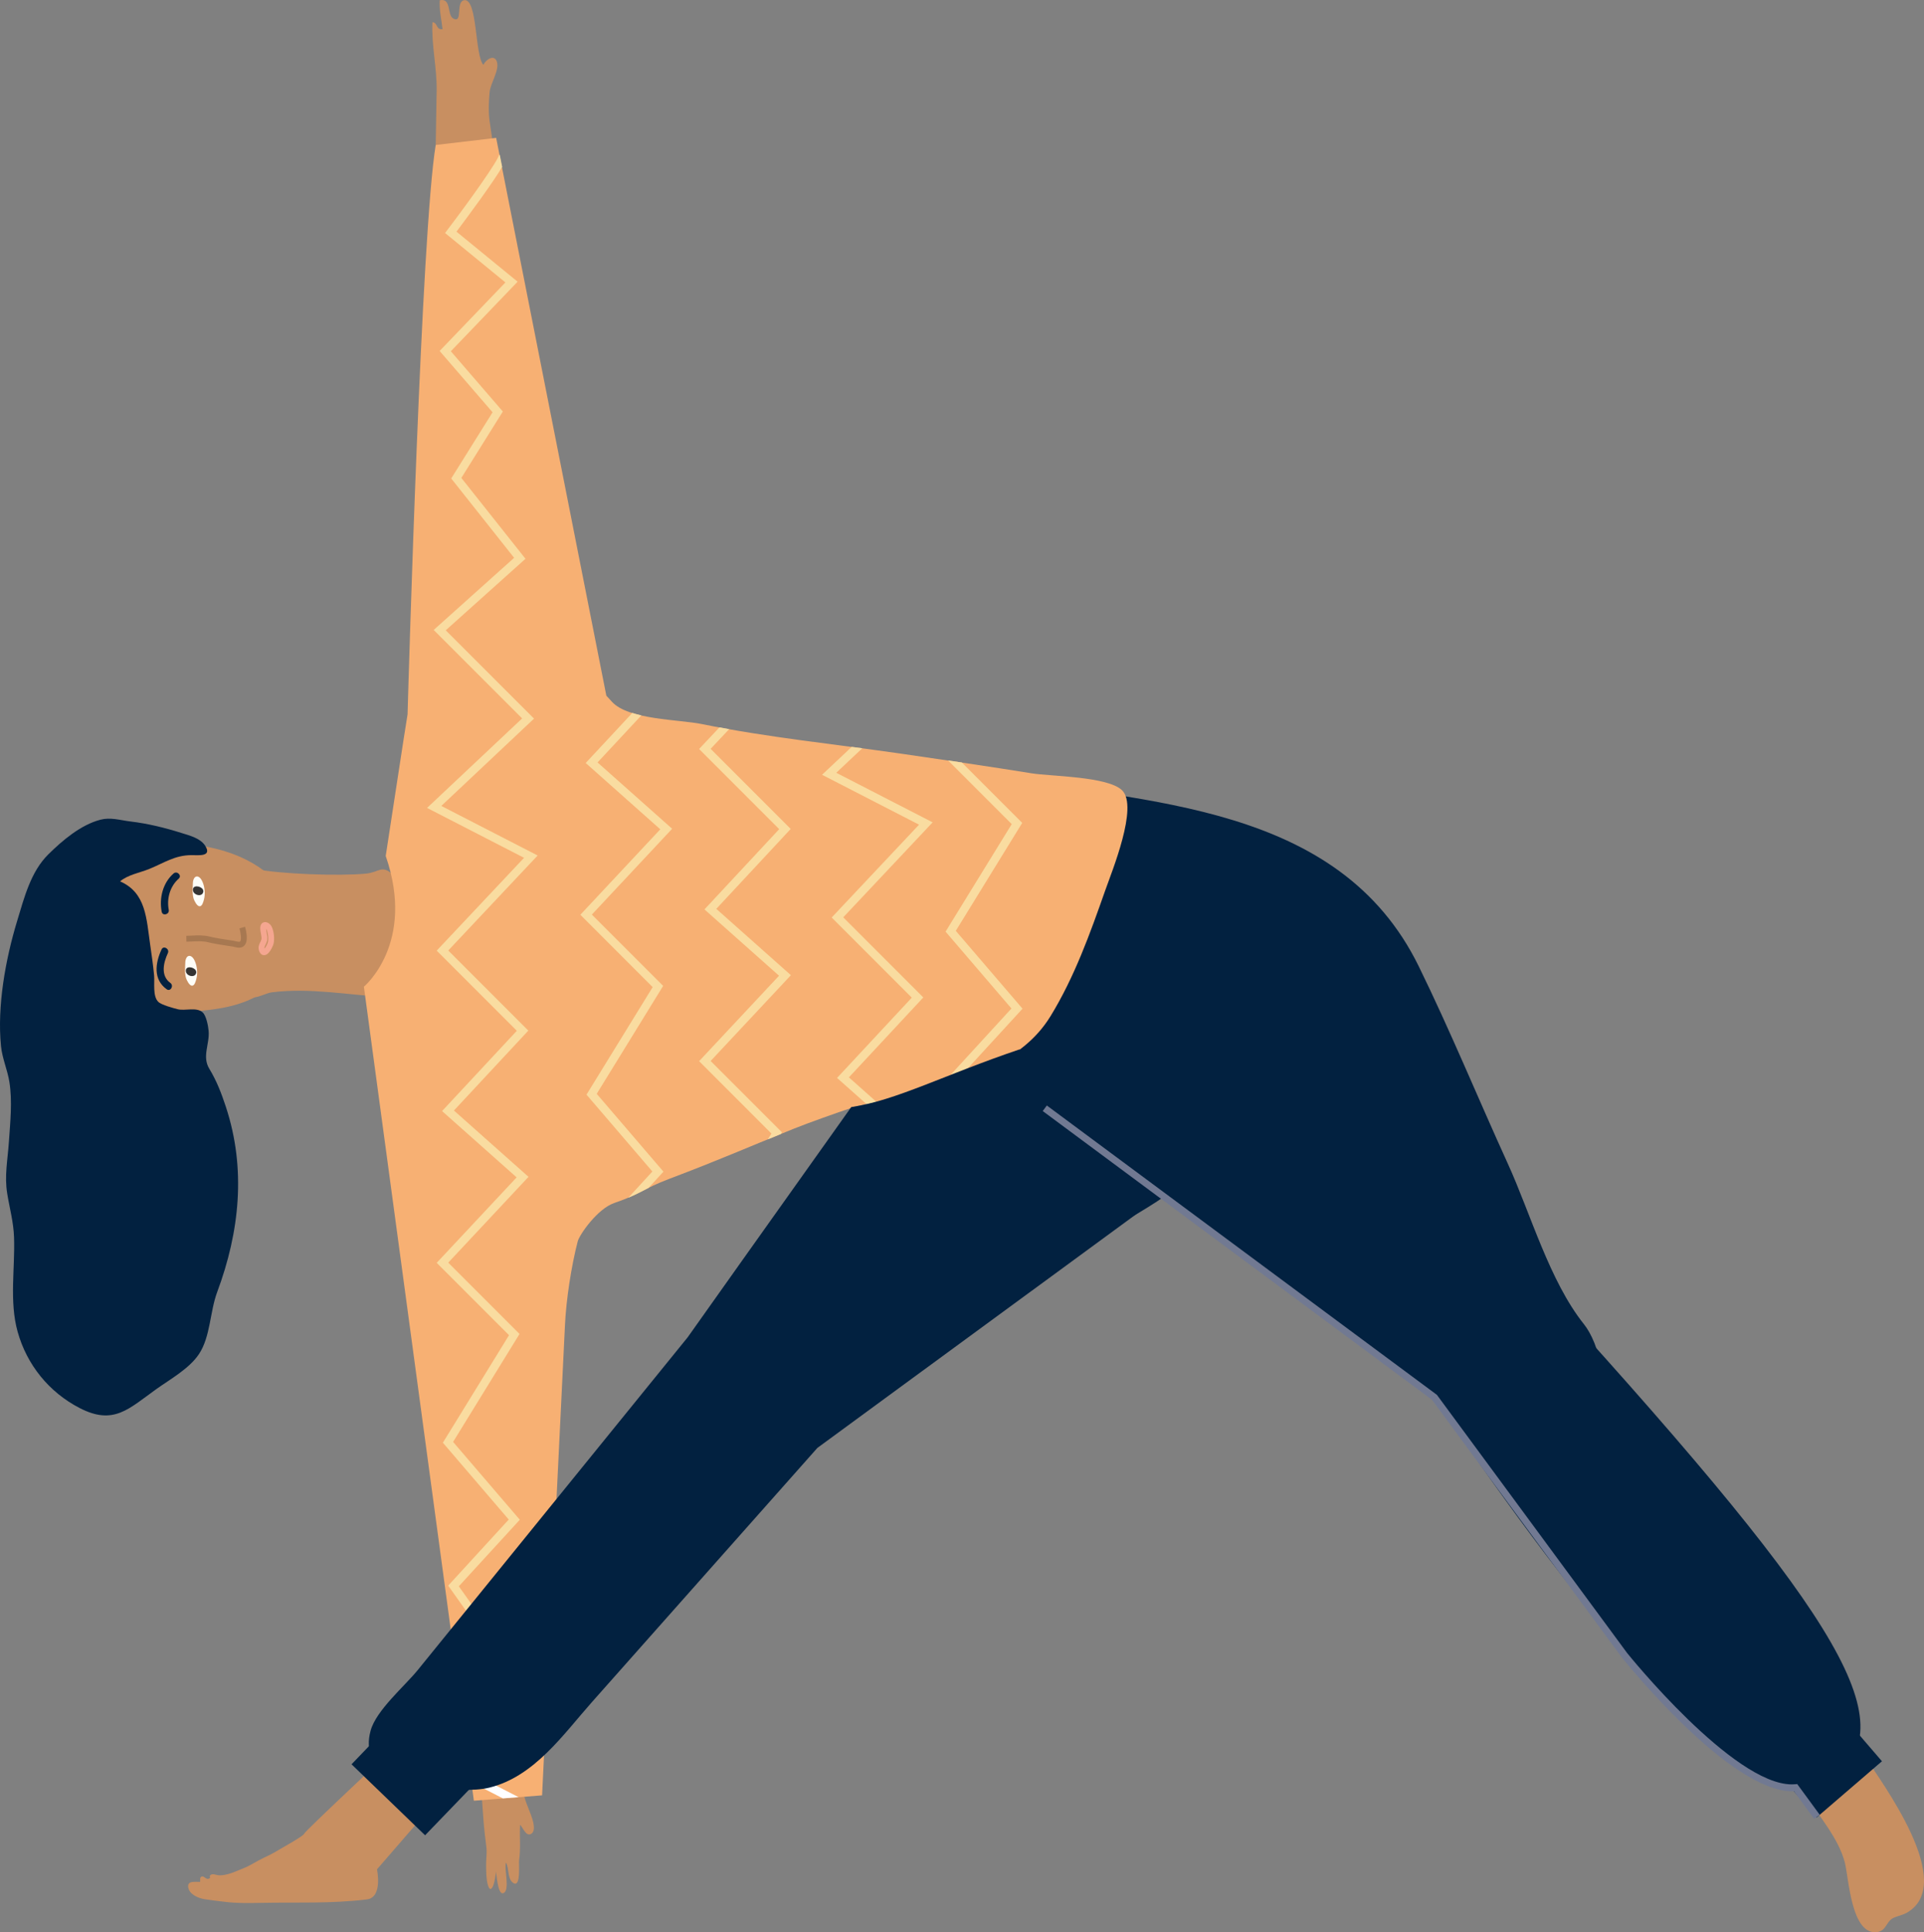 <!-- Generator: Adobe Illustrator 24.1.3, SVG Export Plug-In  -->
<svg version="1.1" xmlns="http://www.w3.org/2000/svg" xmlns:xlink="http://www.w3.org/1999/xlink" x="0px" y="0px"
	 width="164.956px" height="165.633px" viewBox="0 0 164.956 165.633"
	 style="overflow:visible;enable-background:new 0 0 164.956 165.633;" xml:space="preserve">
<rect x="0" y="0" width="164.956" height="165.633" fill="#808080" stroke="none"/>
<style type="text/css">
	.st0{fill:#C88F61;}
	.st1{fill:#022140;}
	.st2{fill:#A77851;}
	.st3{fill:#FEFDF7;}
	.st4{fill:#343434;}
	.st5{fill:#F5A690;}
	.st6{fill:#F7B073;}
	.st7{fill:#DDB003;}
	.st8{fill:#FFFFFF;}
	.st9{fill:#F9DCA0;}
	.st10{fill:#717992;}
</style>
<defs>
</defs>
<g>
	<g>
		<g>
			<path class="st0" d="M159.803,150.45c1.597,2.446,8.004,11.036,3.678,13.516c-0.393,0.226-1.016,0.324-1.288,0.523
				c-0.487,0.355-0.531,1.01-1.2,1.124c-2.279,0.388-2.486-4.637-2.822-5.943c-0.531-2.066-2.191-3.963-3.366-5.771L159.803,150.45z
				"/>
			<path class="st1" d="M135.805,113.519c-2.958-3.7-4.58-9.49-6.526-13.757c-2.565-5.625-4.924-11.382-7.644-16.933
				c-6.846-13.968-23.383-13.99-36.735-16.321c-1.933,1.625-1.646,5.686-2.067,7.999c-0.324,1.777-1.033,3.461-1.135,5.255
				c-0.063,1.12,0.22,2.428,0.008,3.529c-0.349,1.808-1.286,3.207-0.601,5.227c0.82,2.419,2.698,4.916,3.968,7.157
				c1.115,1.967,3.15,3.453,4.888,4.871c1.409,1.15,2.437,2.3,3.529,3.782c1.062,1.444,0.856,1.271,2.182,0.754
				c0.388-0.152,4.119-2.372,4.113-2.535c0,0-0.001-0.015-0.001-0.015l23.292,17.099c1.154-0.693,2.54-1.109,3.75-1.418
				c3.364-0.86,6.978-0.945,10.47-0.737C137.08,115.724,136.413,114.28,135.805,113.519z"/>
			<path class="st1" d="M122.983,119.782c0,0,25.135,38.65,33.386,33.333c7.002-4.512,3.236-12.34-21.026-39.236
				C135.343,113.878,121.668,113.075,122.983,119.782z"/>
			
				<rect x="153.471" y="149.52" transform="matrix(0.758 -0.652 0.652 0.758 -60.903 139.251)" class="st1" width="7.404" height="4.331"/>
		</g>
		<path class="st0" d="M38.067,123.794l2.842,24.865c0,0,0.543,7.373,0.543,7.376c0.057,0.776,0.153,1.548,0.248,2.32
			c0.067,0.545-0.035,1.015-0.024,1.555c0.01,0.536,0.001,1.128,0.145,1.647c0.11,0.395,0.266,0.556,0.473,0.069
			c0.078-0.183,0.263-1.101,0.219-1.266c0.043,0.16,0.153,2.063,0.615,1.933c0.656-0.185,0.056-2.191,0.254-2.619
			c0.279,0.477,0.109,1.367,0.6,1.723c0.701,0.507,0.481-1.639,0.523-1.923c0.151-1.038,0.028-2.009,0.086-3.055
			c0.25,0.26,0.509,1.034,0.945,0.786c0.478-0.272,0.114-1.275-0.019-1.642c-0.3-0.828-0.753-1.684-0.666-2.574
			c0.278-2.829,0.836-5.598,0.986-8.432c0.094-1.789,0.153-3.583,0.283-5.37c0,0,2.368-32.679,2.368-32.679l-13.261-2.605
			L38.067,123.794z"/>
		<path class="st0" d="M38.188,53.014l-0.947-33.863c0.039-2.241,0.077-4.482,0.116-6.723c0.027-1.55,0.053-3.099,0.08-4.649
			c0.034-1.967-0.461-3.928-0.36-5.879c0.483,0.058,0.286,0.68,0.866,0.597c-0.09-0.806-0.289-1.581-0.241-2.473
			c1.025-0.228,0.602,1.278,1.171,1.572c0.847,0.438,0.15-1.515,0.957-1.582c1.11-0.093,0.88,4.734,1.609,5.544
			c0.263-0.505,0.938-0.903,1.157-0.282c0.254,0.72-0.548,1.852-0.618,2.615c-0.07,0.763-0.112,1.738,0,2.5l6.157,42.151
			l0.947,7.104l-10.656,0.237L38.188,53.014z"/>
		<g>
			<g>
				<path class="st0" d="M21.775,74.48c2.291,0.455,7.298,0.63,9.598,0.409c1.177-0.113,1.325-0.795,2.304,0.076
					c1.024,0.911,0.714,2.468,0.548,3.655c-0.189,1.356-0.478,2.709-0.765,4.046c-0.197,0.921-0.234,1.898-0.53,2.794
					c-3.239-0.186-6.347-0.798-9.598-0.399c-0.797,0.098-1.663,0.889-2.275,0.031c-0.247-0.347-0.452-0.977-0.451-1.403
					c0-1.373,1.176-1.979,0.756-3.434c-0.405-1.404-1.352-2.427-2.029-3.685C17.919,73.939,19.738,74.076,21.775,74.48z"/>
				<path class="st0" d="M7.401,80.916c0,0,0.954,7.219,11.346,5.54c8.539-1.38,6.522-9.122,5.646-10.144
					c-1.575-1.839-4.032-3.769-9.357-4.035C9.711,72.01,5.113,77.255,7.401,80.916z"/>
				<g>
					<path class="st1" d="M14.468,77.992c-0.187-0.96,0.109-2.018,0.853-2.669c0.305-0.267-0.141-0.709-0.443-0.444
						c-0.916,0.802-1.241,2.109-1.014,3.279C13.94,78.555,14.545,78.387,14.468,77.992L14.468,77.992z"/>
				</g>
				<g>
					<path class="st1" d="M13.85,81.389c-0.542,1.17-0.729,2.57,0.439,3.413c0.329,0.237,0.641-0.307,0.317-0.542
						c-0.855-0.617-0.594-1.736-0.214-2.555C14.561,81.341,14.02,81.022,13.85,81.389L13.85,81.389z"/>
				</g>
				<g>
					<path class="st2" d="M20.497,81.238c-0.14,0-0.275-0.033-0.382-0.059c-0.058-0.014-0.116-0.028-0.173-0.038
						c-0.184-0.03-0.37-0.058-0.556-0.086c-0.508-0.077-1.034-0.156-1.538-0.281c-0.456-0.113-0.911-0.091-1.393-0.068
						c-0.156,0.007-0.313,0.015-0.472,0.018l-0.01-0.502c0.155-0.003,0.307-0.011,0.458-0.018c0.497-0.024,1.01-0.049,1.537,0.082
						c0.481,0.119,0.995,0.196,1.492,0.271c0.188,0.028,0.376,0.057,0.562,0.087c0.072,0.012,0.142,0.029,0.21,0.045
						c0.313,0.076,0.342,0.052,0.387-0.033c0.086-0.163,0.023-0.686-0.091-1.072l0.481-0.142c0.03,0.102,0.286,1.007,0.053,1.448
						C20.919,81.166,20.703,81.238,20.497,81.238z"/>
				</g>
				<path class="st1" d="M9.841,70.211c-0.403-0.047-0.807-0.052-1.223,0.055c-1.687,0.435-3.267,1.777-4.482,2.979
					c-1.507,1.489-2.065,3.727-2.666,5.703c-0.995,3.273-1.727,7.3-1.384,10.728c0.106,1.061,0.554,2.03,0.72,3.076
					c0.263,1.655,0.072,3.444-0.041,5.106c-0.11,1.615-0.392,2.922-0.148,4.443c0.206,1.285,0.543,2.446,0.588,3.778
					c0.091,2.656-0.418,5.484,0.307,8.082c0.788,2.826,2.684,5.183,5.322,6.542c2.907,1.497,4.196,0.073,6.566-1.623
					c1.191-0.852,2.829-1.754,3.659-3.004c0.991-1.493,0.931-3.623,1.564-5.323c1.924-5.163,2.492-10.564,0.741-15.88
					c-0.385-1.168-0.788-2.217-1.42-3.259c-0.64-1.055,0.042-2.109-0.058-3.252c-0.036-0.415-0.2-1.296-0.514-1.58
					c-0.529-0.479-1.495-0.106-2.143-0.271c-0.357-0.091-1.392-0.365-1.662-0.634c-0.491-0.491-0.295-1.623-0.355-2.27
					c-0.082-0.877-0.21-1.75-0.336-2.622c-0.325-2.25-0.351-4.46-2.58-5.431c0.659-0.568,1.702-0.739,2.503-1.066
					c1.288-0.525,2.177-1.174,3.612-1.184c0.58-0.004,1.784,0.16,1.193-0.786c-0.419-0.672-1.353-0.894-2.035-1.11
					c-1.425-0.451-2.893-0.81-4.379-0.989C10.731,70.365,10.286,70.263,9.841,70.211z"/>
				<g>
					<path class="st3" d="M17.483,77.119c-0.052,0.189-0.144,0.589-0.385,0.569c-0.221-0.019-0.441-0.478-0.493-0.64
						c-0.131-0.41-0.082-0.916-0.069-1.326c0.022-0.695,0.511-0.807,0.806-0.173C17.556,76.004,17.617,76.63,17.483,77.119z"/>
					<path class="st4" d="M17.395,76.25c-0.189-0.325-0.924-0.423-0.849,0.09c0.059,0.407,0.784,0.581,0.882,0.119
						C17.444,76.382,17.43,76.312,17.395,76.25z"/>
				</g>
				<g>
					<path class="st3" d="M16.832,83.927c-0.052,0.189-0.144,0.589-0.385,0.569c-0.221-0.019-0.442-0.478-0.493-0.64
						c-0.131-0.41-0.082-0.916-0.069-1.326c0.022-0.695,0.511-0.807,0.806-0.173C16.904,82.813,16.966,83.438,16.832,83.927z"/>
					<path class="st4" d="M16.787,83.188c-0.189-0.325-0.924-0.423-0.849,0.09c0.06,0.407,0.784,0.581,0.882,0.119
						C16.836,83.319,16.822,83.249,16.787,83.188z"/>
				</g>
			</g>
			<g>
				<path class="st5" d="M22.642,81.881L22.642,81.881c-0.11,0-0.312-0.048-0.426-0.372c-0.112-0.319,0.013-0.572,0.104-0.757
					c0.044-0.09,0.086-0.176,0.098-0.255c0.016-0.112-0.015-0.283-0.045-0.448c-0.032-0.177-0.065-0.36-0.058-0.536
					c0.015-0.345,0.235-0.467,0.418-0.467c0.206,0,0.43,0.149,0.544,0.362c0.22,0.409,0.27,1.099,0.178,1.487
					c-0.023,0.096-0.089,0.255-0.17,0.406C23.079,81.691,22.867,81.881,22.642,81.881z M22.818,79.617
					c0.006,0.104,0.028,0.225,0.049,0.342c0.037,0.205,0.075,0.417,0.047,0.609c-0.023,0.158-0.087,0.289-0.144,0.404
					c-0.076,0.155-0.114,0.24-0.089,0.342c0.042-0.05,0.099-0.13,0.163-0.251c0.076-0.143,0.117-0.255,0.124-0.285
					c0.073-0.312,0.008-0.873-0.132-1.134C22.831,79.635,22.825,79.626,22.818,79.617z"/>
			</g>
		</g>
		<path class="st6" d="M96.21,67.754c-1.206-1.202-6.151-1.204-7.755-1.462c-3.695-0.594-7.398-1.135-11.101-1.671
			c-5.708-0.826-11.519-1.401-17.174-2.551c-1.975-0.402-6.303-0.361-7.714-1.912c-0.139-0.152-0.302-0.329-0.481-0.523
			l-9.447-47.815l-5.182,0.608c-1.224,7.406-2.327,45.772-2.413,48.809l-0.321,2.02l-1.553,10.12
			c2.599,7.497-1.871,11.206-1.871,11.206l9.429,69.779l5.849-0.46c0.153-3.338,1.808-36.968,1.962-40.305
			c0.101-2.189,0.547-5.079,1.094-7.188c0.144-0.554,1.671-2.779,3.125-3.282c2.448-0.846,2.361-1.18,4.782-2.096
			c4.355-1.647,6.333-2.543,10.624-4.277c1.213-0.49,3.754-1.39,4.999-1.805c1.439-0.48,4.14-0.705,5.575-1.196
			c4.185-1.432,8.915-2.536,11.435-6.651c2.05-3.349,3.385-7.071,4.681-10.76C95.346,74.654,97.612,69.152,96.21,67.754z"/>
		<path class="st0" d="M40.366,150.966l-8.044,9.277c0,0,0.516,2.406-0.859,2.578c-2.984,0.373-6.096,0.237-9.098,0.298
			c-1.05,0.021-2.043,0.04-3.081-0.088c-0.581-0.072-1.156-0.133-1.73-0.224c-0.518-0.082-1.286-0.387-1.408-0.978
			c-0.136-0.657,0.614-0.488,1.017-0.511c0.004-0.183-0.049-0.378,0.119-0.453c0.188-0.085,0.36,0.242,0.575,0.192
			c0.303-0.072,0.026-0.188,0.181-0.316c0.205-0.168,0.458-0.006,0.687,0.011c0.728,0.053,1.507-0.347,2.16-0.604
			c0.608-0.24,1.117-0.607,1.715-0.886c0.466-0.217,0.926-0.45,1.362-0.723c0.144-0.09,2.118-1.181,2.118-1.353
			c0-0.155,7.592-7.258,7.592-7.258L40.366,150.966z"/>
		<polygon class="st1" points="32.42,148.866 30.14,151.24 36.446,157.324 40.759,152.85 		"/>
		<path class="st7" d="M71.884,96.545"/>
		<polygon class="st8" points="40.439,152.787 43.114,154.163 44.461,154.057 40.323,151.928 		"/>
		<g>
			<path class="st9" d="M37.835,69.086l7.952-7.484l-7.571-7.571l6.837-6.13l-5.499-6.933l3.558-5.693l-4.459-5.163l5.726-5.964
				l-5.243-4.29c0.378-0.501,1.217-1.624,2.049-2.783c0.98-1.367,1.544-2.219,1.87-2.764l-0.203-1.025H42.79
				c0-0.006,0-0.012,0.001-0.019c-0.085,0.492-2.318,3.658-4.428,6.434l-0.207,0.273l5.177,4.236l-5.641,5.876l4.539,5.256
				l-3.546,5.674l5.394,6.802l-6.898,6.184l7.584,7.584l-8.151,7.671l8.316,4.277l-7.491,7.959l6.869,6.869l-6.408,6.882
				l6.393,5.683l-6.853,7.326l6.201,6.202l-5.672,9.217l5.647,6.588l-5.191,5.663l5.23,7.37l-3.778,5.353l0.14,1.034l4.509-6.388
				l-5.189-7.312l5.229-5.704l-5.72-6.673l5.695-9.254l-6.112-6.112l6.882-7.356l-6.394-5.684l6.38-6.852l-6.866-6.866l7.665-8.144
				L37.835,69.086z"/>
			<path class="st9" d="M51.231,65.359l3.757-4.035c-0.269-0.062-0.529-0.131-0.776-0.209l-3.996,4.292l6.393,5.683l-6.853,7.326
				l6.201,6.202l-5.672,9.217l5.647,6.588l-2.063,2.251c0.736-0.307,1.165-0.555,1.735-0.842l1.277-1.393l-5.72-6.673l5.695-9.254
				l-6.112-6.112l6.882-7.356L51.231,65.359z"/>
			<path class="st9" d="M61.413,77.91l6.38-6.852l-6.866-6.866l1.589-1.688c-0.278-0.049-0.555-0.1-0.833-0.152l-1.746,1.855
				l6.869,6.869l-6.408,6.882l6.393,5.683l-6.853,7.326l6.201,6.202l-0.308,0.501c0.356-0.147,0.726-0.298,1.115-0.457l0.092-0.15
				l-6.112-6.112l6.882-7.356L61.413,77.91z"/>
			<path class="st9" d="M71.698,66.245l2.233-2.102c-0.303-0.04-0.606-0.08-0.909-0.12l-2.543,2.393l8.316,4.277l-7.491,7.959
				l6.869,6.869l-6.408,6.882l2.517,2.237c0.282-0.058,0.579-0.113,0.882-0.167l-2.383-2.118l6.38-6.852l-6.866-6.866l7.665-8.144
				L71.698,66.245z"/>
			<path class="st9" d="M87.666,86.467l-5.72-6.673l5.695-9.254l-5.18-5.18c-0.393-0.058-0.786-0.116-1.179-0.174l5.459,5.459
				l-5.672,9.217l5.647,6.588l-5.191,5.663l0.013,0.018l1.441-0.552L87.666,86.467z"/>
		</g>
		<path class="st1" d="M87.401,89.96c-6.413,2.166-10.594,4.386-14.42,4.943c-6.117,8.585-14.028,19.741-14.028,19.741
			c-4.373,5.39-8.747,10.781-13.12,16.171c-3.336,4.112-6.672,8.224-10.008,12.335c-1.144,1.409-3.575,3.457-4.052,5.211
			c-0.95,3.497,2.704,4.529,5.408,4.861c1.405,0.173,3.396,0.361,4.787,0.015c3.854-0.958,6.304-4.535,8.792-7.341
			c2.786-3.14,5.572-6.281,8.357-9.421c3.655-4.12,7.309-8.24,10.964-12.359l28.641-20.99L87.401,89.96z"/>
	</g>
	<g>
		<path class="st10" d="M155.541,155.917l-1.736-2.368c-0.054,0.002-0.109,0.003-0.163,0.003c-5.351,0-14.224-11.013-14.607-11.491
			l-16.263-22.068L89.399,95.242l0.353-0.475l33.443,24.804l0.026,0.036l16.282,22.094c0.085,0.106,9.069,11.261,14.125,11.261
			c0.099,0,0.196-0.004,0.292-0.013l0.167-0.015l1.931,2.634L155.541,155.917z"/>
	</g>
</g>
</svg>